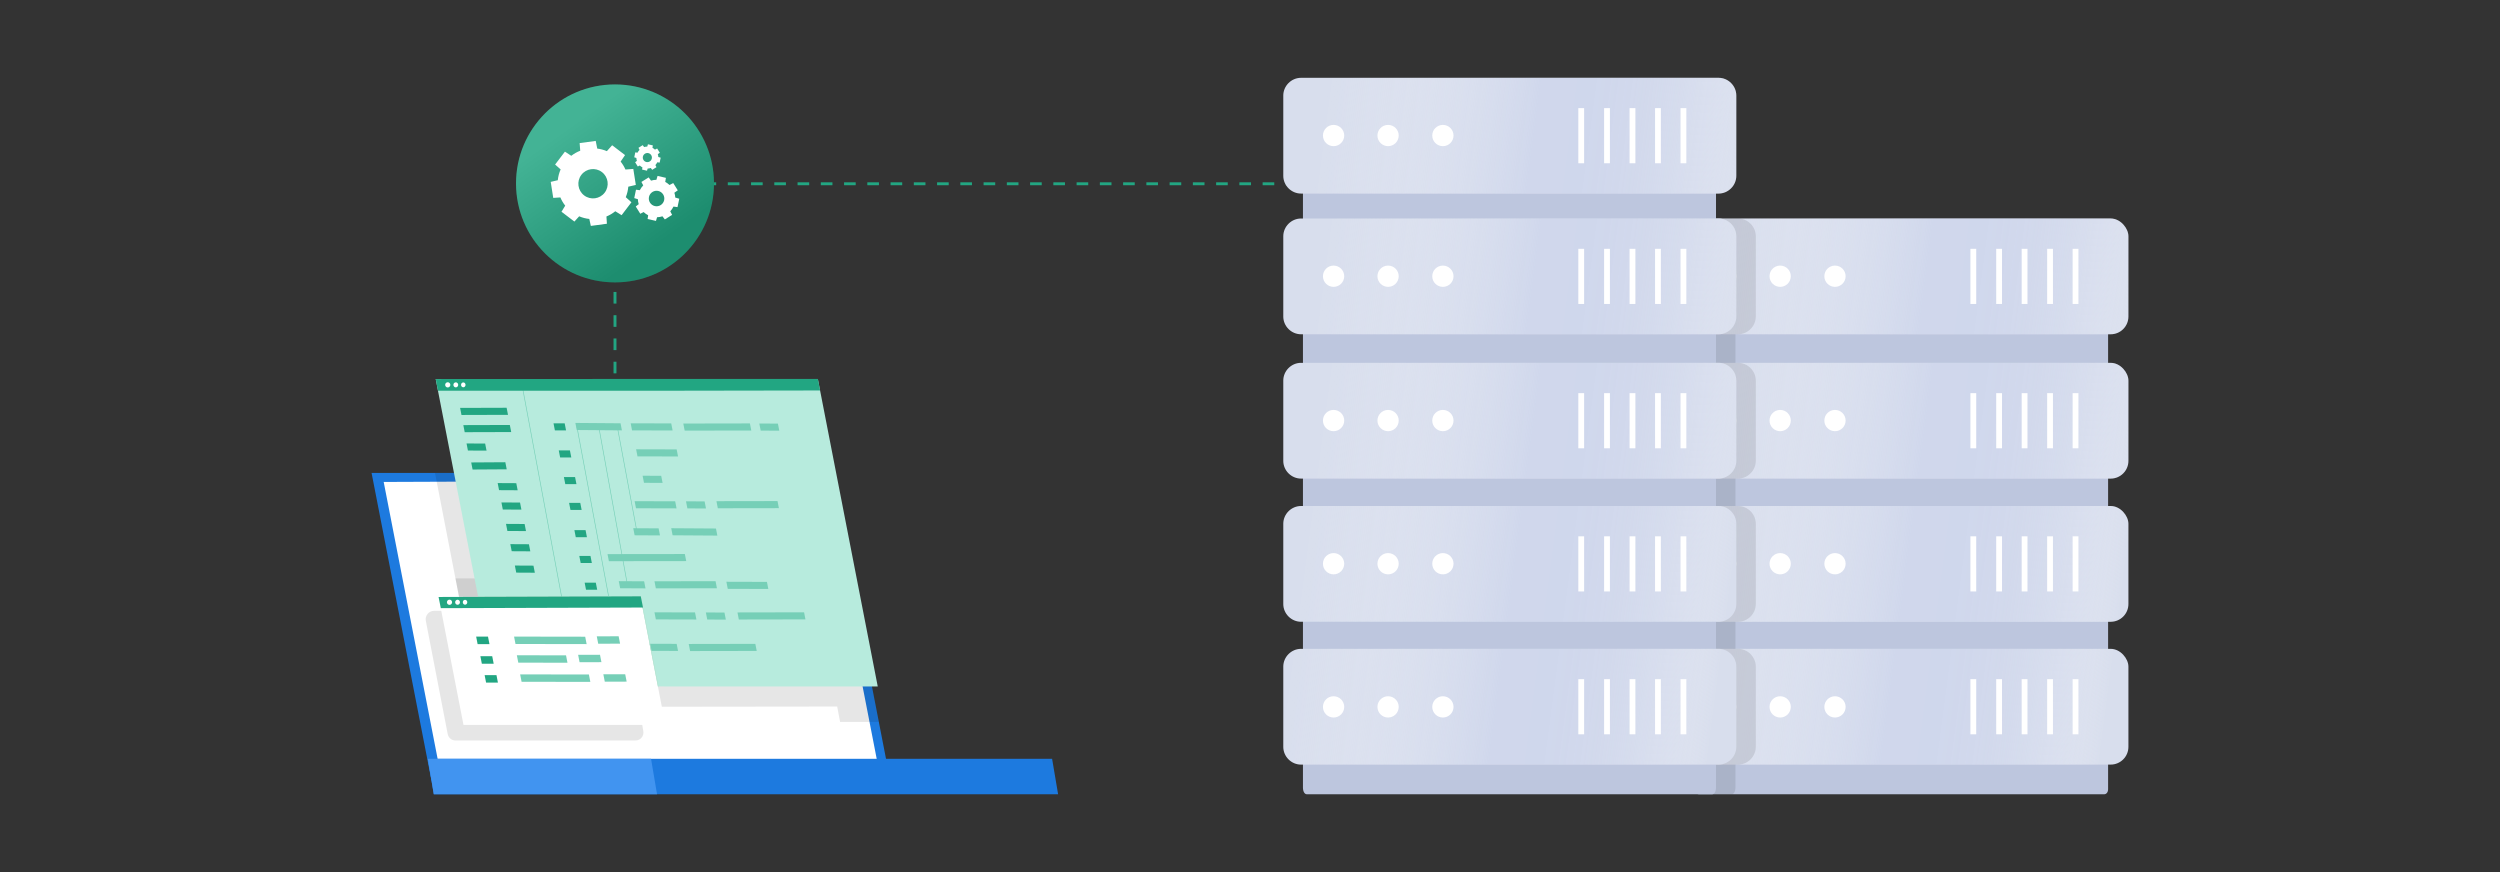<?xml version="1.0" encoding="UTF-8"?><svg id="Layer_1" xmlns="http://www.w3.org/2000/svg" xmlns:xlink="http://www.w3.org/1999/xlink" viewBox="0 0 860 300"><rect x="0" y="0" width="860" height="300" fill="#333333" stroke="none"/><defs><linearGradient id="linear-gradient" x1="196.78" y1="42.403" x2="226.464" y2="83.961" gradientUnits="userSpaceOnUse"><stop offset="0" stop-color="#fff"/><stop offset="1" stop-color="#000"/></linearGradient><linearGradient id="linear-gradient-2" x1="736.469" y1="155.569" x2="588.886" y2="136.107" gradientUnits="userSpaceOnUse"><stop offset="0" stop-color="#fff" stop-opacity="0"/><stop offset=".01" stop-color="#fafbfd" stop-opacity=".075"/><stop offset=".04" stop-color="#f0f2f9" stop-opacity=".267"/><stop offset=".072" stop-color="#e6eaf6" stop-opacity=".442"/><stop offset=".107" stop-color="#dee3f3" stop-opacity=".594"/><stop offset=".144" stop-color="#d7ddf0" stop-opacity=".72"/><stop offset=".185" stop-color="#d1d9ee" stop-opacity=".823"/><stop offset=".232" stop-color="#cdd5ec" stop-opacity=".902"/><stop offset=".286" stop-color="#cad2eb" stop-opacity=".958"/><stop offset=".356" stop-color="#c8d1eb" stop-opacity=".991"/><stop offset=".5" stop-color="#c8d1eb"/><stop offset=".654" stop-color="#dae0f1" stop-opacity=".655"/><stop offset=".822" stop-color="#eef0f8" stop-opacity=".305"/><stop offset=".942" stop-color="#fafbfd" stop-opacity=".085"/><stop offset="1" stop-color="#fff" stop-opacity="0"/></linearGradient><linearGradient id="linear-gradient-3" x1="730.087" y1="203.977" x2="582.502" y2="184.516" xlink:href="#linear-gradient-2"/><linearGradient id="linear-gradient-4" x1="723.717" y1="252.273" x2="576.134" y2="232.811" xlink:href="#linear-gradient-2"/><linearGradient id="linear-gradient-5" x1="736.47" y1="105.917" x2="588.886" y2="86.456" xlink:href="#linear-gradient-2"/><linearGradient id="linear-gradient-6" x1="601.586" y1="155.568" x2="454.004" y2="136.107" xlink:href="#linear-gradient-2"/><linearGradient id="linear-gradient-7" x1="595.203" y1="203.975" x2="447.621" y2="184.514" xlink:href="#linear-gradient-2"/><linearGradient id="linear-gradient-8" x1="588.834" y1="252.273" x2="441.252" y2="232.812" xlink:href="#linear-gradient-2"/><linearGradient id="linear-gradient-9" x1="601.586" y1="105.919" x2="454.004" y2="86.458" xlink:href="#linear-gradient-2"/><linearGradient id="linear-gradient-10" x1="601.586" y1="57.519" x2="454.004" y2="38.058" xlink:href="#linear-gradient-2"/></defs><g><path d="m212.059,200.427h-1v-4h1v4Zm0-8h-1v-4h1v4Zm0-8h-1v-4h1v4Zm0-8h-1v-4h1v4Zm0-8h-1v-4h1v4Zm0-8h-1v-4h1v4Zm0-8h-1v-4h1v4Zm0-8h-1v-4h1v4Zm0-8h-1v-4h1v4Zm0-8h-1v-4h1v4Zm0-8h-1v-4h1v4Zm0-8h-1v-4h1v4Zm0-8h-1v-4h1v4Zm0-8h-1v-4h1v4Zm0-8h-1v-4h1v4Zm0-8h-1v-4h1v4Zm0-8h-1v-4h1v4Zm0-8h-1v-1.721h3.279v1h-2.279v.721Zm322.279-.721h-4v-1h4v1Zm-8,0h-4v-1h4v1Zm-8,0h-4v-1h4v1Zm-8,0h-4v-1h4v1Zm-8,0h-4v-1h4v1Zm-8,0h-4v-1h4v1Zm-8,0h-4v-1h4v1Zm-8,0h-4v-1h4v1Zm-8,0h-4v-1h4v1Zm-8,0h-4v-1h4v1Zm-8,0h-4v-1h4v1Zm-8,0h-4v-1h4v1Zm-8,0h-4v-1h4v1Zm-8,0h-4v-1h4v1Zm-8,0h-4v-1h4v1Zm-8,0h-4v-1h4v1Zm-8,0h-4v-1h4v1Zm-8,0h-4v-1h4v1Zm-8,0h-4v-1h4v1Zm-8,0h-4v-1h4v1Zm-8,0h-4v-1h4v1Zm-8,0h-4v-1h4v1Zm-8,0h-4v-1h4v1Zm-8,0h-4v-1h4v1Zm-8,0h-4v-1h4v1Zm-8,0h-4v-1h4v1Zm-8,0h-4v-1h4v1Zm-8,0h-4v-1h4v1Zm-8,0h-4v-1h4v1Zm-8,0h-4v-1h4v1Zm-8,0h-4v-1h4v1Zm-8,0h-4v-1h4v1Zm-8,0h-4v-1h4v1Zm-8,0h-4v-1h4v1Zm-8,0h-4v-1h4v1Zm-8,0h-4v-1h4v1Zm-8,0h-4v-1h4v1Zm-8,0h-4v-1h4v1Zm-8,0h-4v-1h4v1Zm-8,0h-4v-1h4v1Z" fill="#22a682"/><g><circle cx="211.559" cy="63.093" r="34.051" fill="#22a682"/><circle cx="211.559" cy="63.093" r="34.051" fill="url(#linear-gradient)" opacity=".15"/><g><path d="m216.137,64.218l2.586-.597-.865-5.513-2.703.209c-.423-.968-.976-1.888-1.654-2.732l1.518-2.238-4.439-3.382-1.818,2.03c-1.069-.455-2.183-.747-3.307-.881l-.529-2.644-5.53.748.203,2.632c-1.094.423-2.134,1.007-3.083,1.746l-2.176-1.437-3.382,4.439,1.902,1.684c-.529,1.195-.853,2.449-.978,3.713l-2.433.568.865,5.513,2.454-.164c.419,1.003.976,1.957,1.666,2.831l-1.281,2.094,4.439,3.382,1.638-1.809c1.127.481,2.305.781,3.493.905l.524,2.398,5.53-.748-.161-2.492c1.085-.443,2.114-1.046,3.048-1.804l2.169,1.354,3.382-4.439-1.947-1.757c.48-1.167.768-2.386.869-3.612Zm-15.194,3.002c-2.217-1.689-2.645-4.855-.956-7.072,1.689-2.217,4.855-2.645,7.072-.956,2.217,1.689,2.645,4.855.956,7.072-1.689,2.217-4.855,2.645-7.072.956Z" fill="#fff"/><path d="m231.674,71.061l1.391.188.603-2.889-1.376-.402c-.028-.558-.13-1.116-.307-1.661l1.169-.823-1.564-2.502-1.279.664c-.444-.425-.94-.777-1.472-1.054l.233-1.407-2.875-.664-.392,1.34c-.62.005-1.244.099-1.851.288l-.808-1.117-2.502,1.564.626,1.189c-.485.492-.88,1.052-1.178,1.654l-1.31-.174-.603,2.889,1.245.378c.02.575.117,1.15.295,1.712l-1.025.796,1.564,2.502,1.148-.589c.468.449.994.817,1.559,1.101l-.189,1.284,2.875.664.386-1.263c.62-.016,1.241-.122,1.845-.323l.82,1.075,2.502-1.564-.634-1.233c.456-.488.826-1.037,1.105-1.625Zm-8.077-1.355c-.781-1.25-.401-2.896.849-3.677,1.25-.781,2.896-.401,3.677.849.781,1.25.401,2.896-.849,3.677-1.25.781-2.896.401-3.677-.849Z" fill="#fff"/><path d="m226.104,55.828l.817.111.354-1.696-.808-.236c-.017-.328-.076-.656-.18-.975l.687-.483-.918-1.47-.751.39c-.261-.249-.552-.457-.864-.619l.137-.826-1.688-.39-.23.787c-.364.003-.731.058-1.087.169l-.474-.656-1.47.918.368.698c-.285.289-.517.618-.692.971l-.769-.102-.354,1.696.731.222c.012.337.069.676.173,1.005l-.602.468.918,1.47.674-.346c.275.263.584.48.915.646l-.111.754,1.688.39.227-.742c.364-.01.729-.072,1.083-.19l.481.631,1.47-.918-.373-.724c.268-.286.485-.609.649-.954Zm-4.744-.796c-.459-.734-.235-1.701.499-2.159.734-.459,1.701-.235,2.159.499.459.734.235,1.701-.499,2.159-.734.459-1.701.235-2.159-.499Z" fill="#fff"/></g></g><g><polygon points="306.231 268.439 148.415 268.439 127.823 162.699 285.63 162.699 291.885 194.824 302.32 248.345 306.231 268.439" fill="#1d7adf"/><polygon points="301.692 261.581 150.768 262.187 131.99 165.792 159.35 165.682 188.289 165.566 282.914 165.185 296.459 234.723 298.533 245.364 301.692 261.581" fill="#fff"/><path d="m291.885,194.824l-10.138.019c-1.492,0-2.63,1.358-2.353,2.841l5.375,28.358c-32.03-16.919-105.635-50.986-105.626-53.071.01-2.458.01-4.906.019-7.364v-.038c0-.956.01-1.913.01-2.869h-29.534l.583,2.984.01.038,6.446,33.254,1.234,6.351,7.355,37.874,122.726-.153,1.004,5.298h13.323l-10.434-53.52Z" opacity=".1"/><path d="m218.625,254.723h-61.951c-1.297,0-2.412-.918-2.662-2.19l-7.531-38.973c-.333-1.782,1.034-3.43,2.848-3.434l30.678-.058c-.017,5.878-.036,11.755-.054,17.635-.017,5.452,40.332,10.389,40.315,15.841-.004.903.163,3.007,1.029,8.001.288,1.659-.989,3.178-2.673,3.178Z" opacity=".1"/><path d="m192.721,205.313l-34.804.013-1.234-6.353,33.175-.006.034.262c.621,2.216,1.565,4.244,2.828,6.084Z" opacity=".1"/><polygon points="363.988 273.233 149.225 273.233 147.16 261.022 361.921 261.022 363.988 273.233" fill="#1d7adf"/><polygon points="226.023 273.233 149.225 273.233 147.16 261.022 223.956 261.022 226.023 273.233" fill="#4194f0"/><polygon points="301.945 236.146 170.476 236.123 165.32 209.661 165.284 209.465 149.877 130.383 281.346 130.407 284.827 148.279 290.058 175.131 290.699 178.415 290.739 178.63 301.945 236.146" fill="#b7ebdd"/><g><g><polygon points="194.249 145.629 190.409 145.629 190.883 148.064 194.724 148.064 194.249 145.629" fill="#22a682"/><polygon points="196.051 154.928 192.211 154.928 192.685 157.363 196.525 157.363 196.051 154.928" fill="#22a682"/><polygon points="197.824 164.118 193.983 164.118 194.458 166.553 198.298 166.553 197.824 164.118" fill="#22a682"/><polygon points="199.609 172.987 195.768 172.987 196.243 175.422 200.083 175.422 199.609 172.987" fill="#22a682"/><polygon points="201.432 182.368 197.592 182.368 198.067 184.803 201.907 184.803 201.432 182.368" fill="#22a682"/><polygon points="203.121 191.237 199.28 191.237 199.755 193.672 203.595 193.672 203.121 191.237" fill="#22a682"/><polygon points="204.956 200.427 201.116 200.427 201.59 202.862 205.43 202.862 204.956 200.427" fill="#22a682"/></g><polygon points="199.065 236.123 198.848 236.123 179.085 130.383 179.302 130.383 199.065 236.123" fill="#76cfb7"/><polygon points="174.276 140.268 158.276 140.317 158.75 142.752 174.751 142.703 174.276 140.268" fill="#22a682"/><polygon points="173.833 159.006 162.095 159.082 162.57 161.517 174.308 161.441 173.833 159.006" fill="#22a682"/><polygon points="175.383 146.191 159.383 146.239 159.858 148.674 175.858 148.626 175.383 146.191" fill="#22a682"/><polygon points="166.891 152.584 160.49 152.55 160.965 154.985 167.365 155.019 166.891 152.584" fill="#22a682"/><polygon points="177.6 166.213 171.2 166.179 171.674 168.614 178.075 168.648 177.6 166.213" fill="#22a682"/><polygon points="178.89 172.875 172.489 172.841 172.964 175.276 179.364 175.31 178.89 172.875" fill="#22a682"/><polygon points="180.465 180.254 174.065 180.219 174.54 182.654 180.94 182.689 180.465 180.254" fill="#22a682"/><polygon points="181.952 187.22 175.552 187.186 176.026 189.621 182.426 189.655 181.952 187.22" fill="#22a682"/><polygon points="183.51 194.581 177.11 194.547 177.584 196.982 183.984 197.016 183.51 194.581" fill="#22a682"/><polygon points="213.464 145.612 197.927 145.488 198.401 147.923 213.938 148.047 213.464 145.612" fill="#76cfb7"/><polygon points="242.386 172.486 235.986 172.451 236.46 174.886 242.861 174.921 242.386 172.486" fill="#76cfb7"/><polygon points="227.456 163.685 221.055 163.65 221.53 166.085 227.93 166.119 227.456 163.685" fill="#76cfb7"/><polygon points="267.6 145.722 261.2 145.688 261.674 148.123 268.074 148.157 267.6 145.722" fill="#76cfb7"/><polygon points="230.904 145.654 216.951 145.615 217.426 148.05 231.378 148.089 230.904 145.654" fill="#76cfb7"/><polygon points="226.562 181.754 217.837 181.706 218.311 184.141 227.036 184.189 226.562 181.754" fill="#76cfb7"/><polygon points="221.58 199.967 212.855 199.919 213.329 202.354 222.054 202.402 221.58 199.967" fill="#76cfb7"/><polygon points="246.292 181.81 230.9 181.706 231.375 184.141 246.766 184.245 246.292 181.81" fill="#76cfb7"/><polygon points="267.468 172.371 246.455 172.406 246.929 174.841 267.943 174.807 267.468 172.371" fill="#76cfb7"/><polygon points="246.151 199.925 225.138 199.96 225.612 202.395 246.626 202.36 246.151 199.925" fill="#76cfb7"/><polygon points="235.585 190.583 208.983 190.618 209.458 193.053 236.059 193.018 235.585 190.583" fill="#76cfb7"/><polygon points="232.26 172.445 218.308 172.406 218.782 174.841 232.734 174.88 232.26 172.445" fill="#76cfb7"/><polygon points="263.826 200.165 249.874 200.126 250.349 202.561 264.301 202.6 263.826 200.165" fill="#76cfb7"/><polygon points="249.216 210.717 242.816 210.683 243.291 213.118 249.691 213.152 249.216 210.717" fill="#76cfb7"/><polygon points="239.09 210.676 225.138 210.638 225.612 213.073 239.564 213.111 239.09 210.676" fill="#76cfb7"/><polygon points="232.773 154.593 218.821 154.555 219.295 156.99 233.247 157.028 232.773 154.593" fill="#76cfb7"/><polygon points="257.968 145.656 235.052 145.698 235.526 148.133 258.443 148.092 257.968 145.656" fill="#76cfb7"/><polygon points="232.771 221.483 218.819 221.444 219.293 223.879 233.245 223.918 232.771 221.483" fill="#76cfb7"/><polygon points="259.836 221.486 236.919 221.527 237.393 223.962 260.31 223.921 259.836 221.486" fill="#76cfb7"/><polygon points="276.602 210.636 253.685 210.678 254.16 213.113 277.076 213.071 276.602 210.636" fill="#76cfb7"/></g><polygon points="228.891 249.383 159.443 249.383 151.341 207.796 150.866 205.361 150.864 205.346 220.312 205.346 220.746 207.577 228.891 249.383" fill="#fff"/><path d="m226.536,236.179h-.217l-6.021-30.876-55.829.024-.036-.196,55.881-.024c.024-.002.047,0,.073.011h.004c.047.017.092.052.105.101l6.04,30.96Z" fill="#b5e1ce"/><polygon points="221.197 208.991 221.045 208.991 173.5 209.141 151.64 209.21 150.866 205.361 155.589 205.345 175.526 205.283 220.425 205.141 221.197 208.991" fill="#22a682"/><polygon points="281.348 130.359 224.71 130.359 154.631 130.379 149.907 130.394 150.455 133.348 150.465 133.348 150.668 134.424 222.054 134.424 281.959 134.323 282.111 134.323 281.348 130.359" fill="#22a682"/><g><polygon points="167.87 218.993 163.797 218.993 164.3 221.577 168.374 221.577 167.87 218.993" fill="#22a682"/><polygon points="169.321 225.734 165.248 225.734 165.751 228.317 169.825 228.317 169.321 225.734" fill="#22a682"/><polygon points="170.785 232.241 166.712 232.241 167.215 234.824 171.288 234.824 170.785 232.241" fill="#22a682"/><polygon points="201.304 219.027 176.839 218.987 177.334 221.531 201.8 221.571 201.304 219.027" fill="#76cfb7"/><polygon points="202.58 232.028 178.929 231.987 179.424 234.531 203.076 234.571 202.58 232.028" fill="#76cfb7"/><polygon points="194.716 225.445 177.797 225.405 178.293 227.949 195.212 227.989 194.716 225.445" fill="#76cfb7"/><polygon points="212.812 218.879 205.291 218.9 205.787 221.444 213.308 221.423 212.812 218.879" fill="#76cfb7"/><polygon points="215.071 231.937 207.55 231.958 208.046 234.502 215.567 234.481 215.071 231.937" fill="#76cfb7"/><polygon points="206.398 225.239 198.877 225.26 199.372 227.804 206.893 227.783 206.398 225.239" fill="#76cfb7"/></g><path d="m209.464,205.099l-10.892-58.275h-.217l10.897,58.304c.071-.009.141-.019.212-.029Z" fill="#76cfb7"/><path d="m215.795,200.403l-9.772-53.938h-.217l9.781,53.985c.069-.016.139-.033.208-.048Z" fill="#76cfb7"/><path d="m219.2,182.857l-6.802-36.391h-.217l6.814,36.459c.068-.023.136-.045.204-.068Z" fill="#76cfb7"/><g><path d="m154.915,132.392c0,.491-.392.894-.88.9-.495.006-.9-.397-.9-.9s.406-.906.9-.9c.488.006.88.409.88.9Z" fill="#fff"/><path d="m157.621,132.392c0,.474-.364.863-.819.868-.46.005-.837-.384-.837-.868s.377-.874.837-.868c.455.005.819.394.819.868Z" fill="#fff"/><path d="m160.145,132.392c0,.458-.34.834-.764.839-.429.005-.781-.37-.781-.839s.352-.844.781-.839c.424.005.764.38.764.839Z" fill="#fff"/></g><g><path d="m155.519,207.176c0,.491-.392.894-.88.9-.495.006-.9-.397-.9-.9s.406-.906.9-.9c.488.006.88.409.88.9Z" fill="#fff"/><path d="m158.226,207.176c0,.474-.364.863-.819.868-.46.005-.837-.384-.837-.868s.377-.874.837-.868c.455.005.819.394.819.868Z" fill="#fff"/><path d="m160.749,207.176c0,.458-.34.834-.764.839-.429.005-.781-.37-.781-.839s.352-.844.781-.839c.424.005.764.38.764.839Z" fill="#fff"/></g></g></g><g><g><path d="m725.185,103.071v168.375c0,1.042-.555,1.779-1.329,1.779h-139.434c-.775,0-1.329-.737-1.329-1.779V103.071c0-1.033.555-1.779,1.329-1.779h139.434c.775,0,1.329.746,1.329,1.779Z" fill="#bdc6de"/><rect x="576.33" y="124.82" width="155.846" height="39.815" rx="6.102" ry="6.102" fill="#d8deed"/><rect x="576.33" y="174.065" width="155.846" height="39.825" rx="6.102" ry="6.102" fill="#d8deed"/><rect x="576.33" y="223.205" width="155.846" height="39.815" rx="6.102" ry="6.102" fill="#d8deed"/><rect x="576.33" y="124.82" width="155.846" height="39.815" rx="6.102" ry="6.102" fill="url(#linear-gradient-2)" opacity=".5"/><rect x="576.33" y="174.065" width="155.846" height="39.825" rx="6.102" ry="6.102" fill="url(#linear-gradient-3)" opacity=".5"/><rect x="576.33" y="223.205" width="155.846" height="39.815" rx="6.102" ry="6.102" fill="url(#linear-gradient-4)" opacity=".5"/><circle cx="593.633" cy="144.671" r="3.66" fill="#fff"/><circle cx="612.378" cy="144.671" r="3.66" fill="#fff"/><circle cx="631.235" cy="144.671" r="3.66" fill="#fff"/><rect x="686.695" y="135.243" width="1.997" height="18.968" fill="#fff"/><rect x="677.822" y="135.243" width="1.997" height="18.968" fill="#fff"/><rect x="695.458" y="135.243" width="1.997" height="18.968" fill="#fff"/><rect x="704.221" y="135.243" width="1.997" height="18.968" fill="#fff"/><rect x="712.984" y="135.243" width="1.997" height="18.968" fill="#fff"/><rect x="576.33" y="75.163" width="155.846" height="39.825" rx="6.102" ry="6.102" fill="#d8deed"/><rect x="576.33" y="75.163" width="155.846" height="39.825" rx="6.102" ry="6.102" fill="url(#linear-gradient-5)" opacity=".5"/><circle cx="593.633" cy="95.022" r="3.66" fill="#fff"/><circle cx="612.378" cy="95.022" r="3.66" fill="#fff"/><circle cx="631.235" cy="95.022" r="3.66" fill="#fff"/><rect x="686.695" y="85.594" width="1.997" height="18.968" fill="#fff"/><rect x="677.822" y="85.594" width="1.997" height="18.968" fill="#fff"/><rect x="695.458" y="85.594" width="1.997" height="18.968" fill="#fff"/><rect x="704.221" y="85.594" width="1.997" height="18.968" fill="#fff"/><rect x="712.984" y="85.594" width="1.997" height="18.968" fill="#fff"/><circle cx="593.633" cy="193.92" r="3.66" fill="#fff"/><circle cx="612.378" cy="193.92" r="3.66" fill="#fff"/><circle cx="631.235" cy="193.92" r="3.66" fill="#fff"/><rect x="686.695" y="184.492" width="1.997" height="18.968" fill="#fff"/><rect x="677.822" y="184.492" width="1.997" height="18.968" fill="#fff"/><rect x="695.458" y="184.492" width="1.997" height="18.968" fill="#fff"/><rect x="704.221" y="184.492" width="1.997" height="18.968" fill="#fff"/><rect x="712.984" y="184.492" width="1.997" height="18.968" fill="#fff"/><circle cx="593.633" cy="243.169" r="3.66" fill="#fff"/><circle cx="612.378" cy="243.169" r="3.66" fill="#fff"/><circle cx="631.235" cy="243.169" r="3.66" fill="#fff"/><rect x="686.695" y="233.63" width="1.997" height="18.968" fill="#fff"/><rect x="677.822" y="233.63" width="1.997" height="18.968" fill="#fff"/><rect x="695.458" y="233.63" width="1.997" height="18.968" fill="#fff"/><rect x="704.221" y="233.63" width="1.997" height="18.968" fill="#fff"/><rect x="712.984" y="233.63" width="1.997" height="18.968" fill="#fff"/></g><path d="m603.99,81.265v27.621c0,3.328-2.774,6.102-6.102,6.102h-.889v9.832h.889c3.328,0,6.102,2.773,6.102,6.102v27.611c0,3.328-2.774,6.102-6.102,6.102h-.889v9.43h.889c3.328,0,6.102,2.773,6.102,6.102v27.621c0,3.328-2.774,6.102-6.102,6.102h-.889v9.315h.889c3.328,0,6.102,2.773,6.102,6.102v27.611c0,3.328-2.774,6.102-6.102,6.102h-.889v7.9c0,1.349-.555,2.305-1.329,2.305h-11.247c-.775,0-1.329-.737-1.329-1.779v-8.426h-.66c-3.328,0-6.102-2.774-6.102-6.102v-27.611c0-3.328,2.774-6.102,6.102-6.102h.66v-9.315h-.66c-3.328,0-6.102-2.774-6.102-6.102v-27.621c0-3.328,2.774-6.102,6.102-6.102h.66v-9.43h-.66c-3.328,0-6.102-2.774-6.102-6.102v-27.611c0-3.328,2.774-6.102,6.102-6.102h.66v-9.832h-.66c-3.328,0-6.102-2.774-6.102-6.102v-27.621c0-3.328,2.774-6.102,6.102-6.102h15.456c3.328,0,6.102,2.774,6.102,6.102Z" opacity=".1"/><g><path d="m449.546,50.282h139.428c.776,0,1.331.962,1.331,2.308v218.329c0,1.347-.555,2.308-1.331,2.308h-139.428c-.776,0-1.331-.962-1.331-2.308V52.591c0-1.347.555-2.308,1.331-2.308Z" fill="#bdc6de"/><path d="m447.55,124.816h143.643c3.328,0,6.101,2.773,6.101,6.101v27.619c0,3.328-2.773,6.101-6.101,6.101h-143.643c-3.328,0-6.101-2.773-6.101-6.101v-27.619c0-3.328,2.773-6.101,6.101-6.101Z" fill="#d8deed"/><path d="m447.55,174.065h143.643c3.328,0,6.101,2.773,6.101,6.101v27.619c0,3.328-2.773,6.101-6.101,6.101h-143.643c-3.328,0-6.101-2.773-6.101-6.101v-27.619c0-3.328,2.773-6.101,6.101-6.101Z" fill="#d8deed"/><path d="m447.55,223.203h143.643c3.328,0,6.101,2.773,6.101,6.101v27.619c0,3.328-2.773,6.101-6.101,6.101h-143.643c-3.328,0-6.101-2.773-6.101-6.101v-27.619c0-3.328,2.773-6.101,6.101-6.101Z" fill="#d8deed"/><path d="m447.55,124.816h143.643c3.328,0,6.101,2.773,6.101,6.101v27.619c0,3.328-2.773,6.101-6.101,6.101h-143.643c-3.328,0-6.101-2.773-6.101-6.101v-27.619c0-3.328,2.773-6.101,6.101-6.101Z" fill="url(#linear-gradient-6)" opacity=".5"/><path d="m447.55,174.065h143.643c3.328,0,6.101,2.773,6.101,6.101v27.619c0,3.328-2.773,6.101-6.101,6.101h-143.643c-3.328,0-6.101-2.773-6.101-6.101v-27.619c0-3.328,2.773-6.101,6.101-6.101Z" fill="url(#linear-gradient-7)" opacity=".5"/><path d="m447.55,223.203h143.643c3.328,0,6.101,2.773,6.101,6.101v27.619c0,3.328-2.773,6.101-6.101,6.101h-143.643c-3.328,0-6.101-2.773-6.101-6.101v-27.619c0-3.328,2.773-6.101,6.101-6.101Z" fill="url(#linear-gradient-8)" opacity=".5"/><circle cx="458.753" cy="144.671" r="3.66" fill="#fff"/><circle cx="477.498" cy="144.671" r="3.66" fill="#fff"/><circle cx="496.355" cy="144.671" r="3.66" fill="#fff"/><rect x="551.815" y="135.243" width="1.997" height="18.968" fill="#fff"/><rect x="542.942" y="135.243" width="1.997" height="18.968" fill="#fff"/><rect x="560.578" y="135.243" width="1.997" height="18.968" fill="#fff"/><rect x="569.341" y="135.243" width="1.997" height="18.968" fill="#fff"/><rect x="578.104" y="135.243" width="1.997" height="18.968" fill="#fff"/><path d="m447.55,75.168h143.643c3.328,0,6.101,2.773,6.101,6.101v27.619c0,3.328-2.773,6.101-6.101,6.101h-143.643c-3.328,0-6.101-2.773-6.101-6.101v-27.619c0-3.328,2.773-6.101,6.101-6.101Z" fill="#d8deed"/><path d="m447.55,75.168h143.643c3.328,0,6.101,2.773,6.101,6.101v27.619c0,3.328-2.773,6.101-6.101,6.101h-143.643c-3.328,0-6.101-2.773-6.101-6.101v-27.619c0-3.328,2.773-6.101,6.101-6.101Z" fill="url(#linear-gradient-9)" opacity=".5"/><circle cx="458.753" cy="95.022" r="3.66" fill="#fff"/><circle cx="477.498" cy="95.022" r="3.66" fill="#fff"/><circle cx="496.355" cy="95.022" r="3.66" fill="#fff"/><rect x="551.815" y="85.594" width="1.997" height="18.968" fill="#fff"/><rect x="542.942" y="85.594" width="1.997" height="18.968" fill="#fff"/><rect x="560.578" y="85.594" width="1.997" height="18.968" fill="#fff"/><rect x="569.341" y="85.594" width="1.997" height="18.968" fill="#fff"/><rect x="578.104" y="85.594" width="1.997" height="18.968" fill="#fff"/><path d="m447.55,26.767h143.643c3.328,0,6.101,2.773,6.101,6.101v27.619c0,3.328-2.773,6.101-6.101,6.101h-143.643c-3.328,0-6.101-2.773-6.101-6.101v-27.619c0-3.328,2.773-6.101,6.101-6.101Z" fill="#d8deed"/><path d="m447.55,26.767h143.643c3.328,0,6.101,2.773,6.101,6.101v27.619c0,3.328-2.773,6.101-6.101,6.101h-143.643c-3.328,0-6.101-2.773-6.101-6.101v-27.619c0-3.328,2.773-6.101,6.101-6.101Z" fill="url(#linear-gradient-10)" opacity=".5"/><circle cx="458.753" cy="46.622" r="3.66" fill="#fff"/><circle cx="477.498" cy="46.622" r="3.66" fill="#fff"/><circle cx="496.355" cy="46.622" r="3.66" fill="#fff"/><rect x="551.815" y="37.194" width="1.997" height="18.968" fill="#fff"/><rect x="542.942" y="37.194" width="1.997" height="18.968" fill="#fff"/><rect x="560.578" y="37.194" width="1.997" height="18.968" fill="#fff"/><rect x="569.341" y="37.194" width="1.997" height="18.968" fill="#fff"/><rect x="578.104" y="37.194" width="1.997" height="18.968" fill="#fff"/><circle cx="458.753" cy="193.92" r="3.66" fill="#fff"/><circle cx="477.498" cy="193.92" r="3.66" fill="#fff"/><circle cx="496.355" cy="193.92" r="3.66" fill="#fff"/><rect x="551.815" y="184.492" width="1.997" height="18.968" fill="#fff"/><rect x="542.942" y="184.492" width="1.997" height="18.968" fill="#fff"/><rect x="560.578" y="184.492" width="1.997" height="18.968" fill="#fff"/><rect x="569.341" y="184.492" width="1.997" height="18.968" fill="#fff"/><rect x="578.104" y="184.492" width="1.997" height="18.968" fill="#fff"/><circle cx="458.753" cy="243.169" r="3.66" fill="#fff"/><circle cx="477.498" cy="243.169" r="3.66" fill="#fff"/><circle cx="496.355" cy="243.169" r="3.66" fill="#fff"/><rect x="551.815" y="233.63" width="1.997" height="18.968" fill="#fff"/><rect x="542.942" y="233.63" width="1.997" height="18.968" fill="#fff"/><rect x="560.578" y="233.63" width="1.997" height="18.968" fill="#fff"/><rect x="569.341" y="233.63" width="1.997" height="18.968" fill="#fff"/><rect x="578.104" y="233.63" width="1.997" height="18.968" fill="#fff"/></g></g></svg>